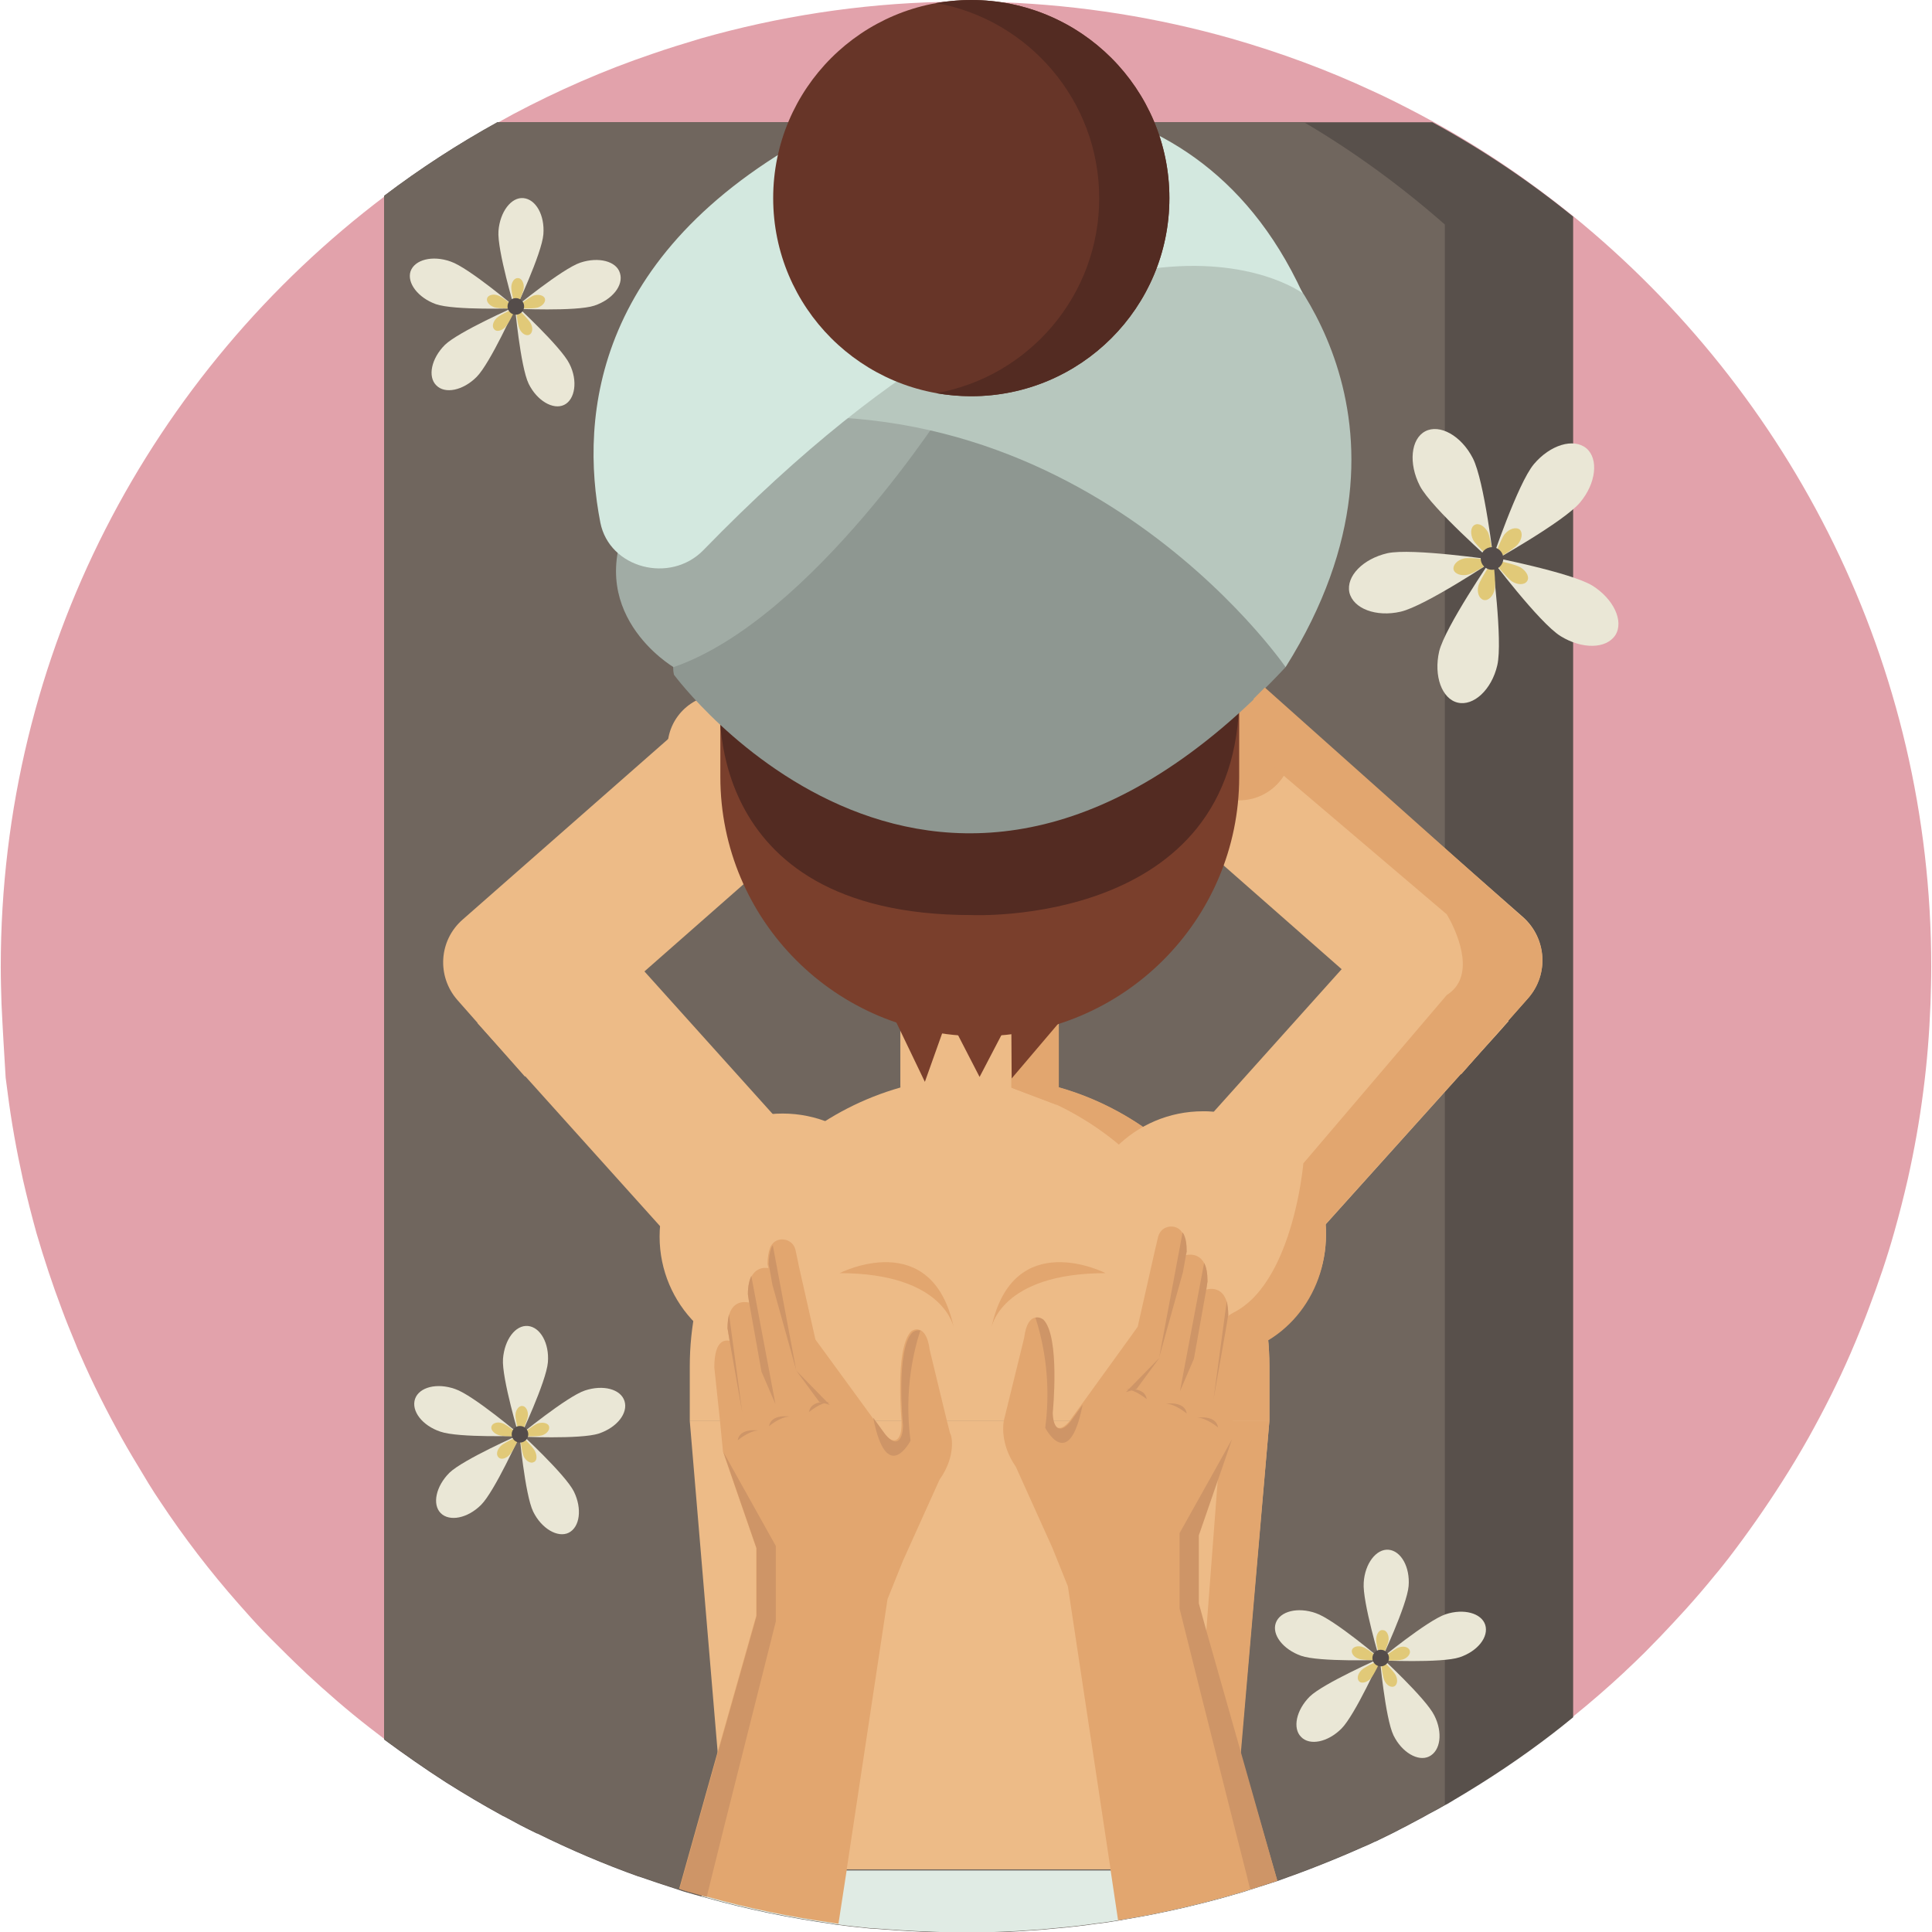 <svg xmlns="http://www.w3.org/2000/svg" viewBox="0 0 512 512" style="enable-background:new 0 0 512 512" xml:space="preserve"><style>.st8{fill:#e2a66f}.st11{fill:#edbb87}.st17{fill:#532b22}.st18{fill:#7a3f2c}.st36{fill:#ce9567}.st37{fill:#eae7d6}.st38{fill:#e1c978}.st39{fill:#544c4a}</style><g id="BULINE"><path id="XMLID_2172_" d="M511.8 256.2c0 3.3-.1 6.5-.2 9.8-.3 7.8-.9 15.5-1.9 23.1-1 7.9-2.4 15.7-4.1 23.3-1.1 4.8-2.3 9.5-3.6 14.1-1.9 6.8-4.2 13.5-6.7 20.1-1.1 3-2.3 5.9-3.5 8.8-.5 1.1-.9 2.2-1.4 3.3-3.3 7.6-7 14.9-11 22.1-2.3 4.1-4.7 8.1-7.2 12-4.4 6.9-9.1 13.6-14 20-1.2 1.5-2.4 3.1-3.7 4.6-2.5 3.1-5.1 6.1-7.7 9-2.2 2.4-4.4 4.8-6.7 7.2-1.4 1.4-2.8 2.9-4.2 4.3-1.7 1.7-3.4 3.3-5.1 4.9l-.3.3c-4.4 4.1-8.9 8-13.6 11.8-1 .8-2.1 1.7-3.1 2.5-.8.6-1.5 1.2-2.3 1.8-8.3 6.4-17 12.2-26 17.5l-1.5.9c-.2.1-.3.2-.5.3l-.6.3c-1.4.8-2.8 1.6-4.2 2.3-.5.3-1.1.6-1.6.9-1.1.6-2.1 1.1-3.2 1.7-.7.4-1.5.8-2.3 1.2-.8.4-1.5.8-2.3 1.2-1.6.8-3.1 1.5-4.7 2.3-.1 0-.2.1-.3.1-1 .5-2.1 1-3.1 1.4-7.4 3.3-15 6.3-22.7 9-1.5.5-3.1 1-4.7 1.5-.8.3-1.6.5-2.5.8-.5.2-1 .3-1.5.5-7 2.1-14 3.9-21.2 5.4-4.1.9-8.2 1.6-12.3 2.3-1.8.3-3.7.6-5.6.8-3.4.5-6.9.9-10.3 1.2-1.4.1-2.9.3-4.3.4-4.2.3-8.4.6-12.7.7-2.5.1-5 .1-7.5.1h-2.4c-6.5-.1-13-.4-19.5-.9-.9-.1-1.8-.1-2.7-.2h-.5c-2.9-.3-5.9-.6-8.8-1-.4 0-.9-.1-1.3-.2-11.5-1.6-22.7-3.9-33.7-7-.4-.1-.7-.2-1.1-.3-1.3-.4-2.6-.7-3.9-1.1-.7-.2-1.4-.4-2.2-.7-3.5-1.1-7-2.3-10.5-3.5h-.1c-9.2-3.3-18.1-7.1-26.8-11.4h-.1c-1.5-.7-3-1.5-4.4-2.2l-3.9-2.1c-.3-.2-.7-.3-1-.5-5.1-2.8-10-5.7-14.9-8.8-5.6-3.6-11-7.4-16.3-11.3l-3.9-3c-5.8-4.5-11.3-9.3-16.7-14.3l-.3-.3c-3.2-3-6.3-6.1-9.4-9.2-2.3-2.3-4.5-4.7-6.7-7.2-.5-.6-1.1-1.2-1.6-1.8-7.5-8.5-14.4-17.5-20.7-27-1.1-1.6-2.1-3.2-3.1-4.8-.4-.7-.8-1.3-1.2-2-2-3.3-4-6.6-5.9-10-4-7.2-7.7-14.5-11-22.1-.5-1.1-1-2.2-1.4-3.3-1.2-2.9-2.4-5.8-3.5-8.8-2.5-6.6-4.7-13.3-6.7-20.1-1.3-4.7-2.5-9.4-3.6-14.2C4.4 305 3 297.3 2 289.4c-.2-1.3-.3-2.5-.5-3.8C1.1 279 .7 272.5.4 266c-.1-3.2-.2-6.5-.2-9.8 0-83.5 40-157.6 101.9-204.3 9.5-7.2 19.5-13.7 30-19.5 1.3-.7 2.7-1.5 4-2.2 11.7-6.2 24-11.6 36.7-15.9 4.3-1.5 8.6-2.8 12.9-4.1 20.4-5.8 41.9-9.2 64-9.7h.1c2.1-.1 4.1-.1 6.2-.1 3.2 0 6.4.1 9.6.2 21 .8 41.3 4.1 60.7 9.6 12.9 3.7 25.4 8.3 37.4 13.9 4.2 1.9 8.3 4 12.3 6.1l3.9 2.1c13.1 7.2 25.4 15.6 36.9 24.9 57.9 47.1 95 118.7 95 199z" style="fill:#e2a2ab"/></g><g id="ICON_1_"><g id="XMLID_2055_"><path id="XMLID_2171_" d="M416.9 57.4v397.7c-1 .8-2.1 1.7-3.1 2.5-.8.6-1.5 1.2-2.3 1.8-8.3 6.4-17 12.2-26 17.5l-1.5.9c-.2.1-.3.2-.5.3l-.6.3c-1.4.8-2.8 1.6-4.2 2.3-.5.3-1.1.6-1.6.9-1.1.6-2.1 1.1-3.2 1.7-.7.4-1.5.8-2.3 1.2-.8.4-1.5.8-2.3 1.2-1.6.8-3.1 1.5-4.7 2.3-.1 0-.2.1-.3.1-1 .5-2.1 1-3.1 1.4-7.4 3.3-15 6.3-22.7 9-1.5.5-3.1 1-4.7 1.5-.8.3-1.6.5-2.5.8-.5.2-1 .3-1.5.5-7 2.1-14 3.9-21.2 5.4-4.1.9-8.2 1.6-12.3 2.3-1.8.3-3.7.6-5.6.8-3.4.5-6.9.9-10.3 1.2-1.4.1-2.9.3-4.3.4-4.2.3-8.4.6-12.7.7-2.5.1-5 .1-7.5.1h-2.4c-6.5-.1-13-.4-19.5-.9-.9-.1-1.8-.1-2.7-.2h-.5c-2.9-.3-5.9-.6-8.8-1-.4 0-.9-.1-1.3-.2-11.5-1.6-22.7-3.9-33.7-7-.4-.1-.7-.2-1.1-.3-1.3-.4-2.6-.7-3.9-1.1-.7-.2-1.4-.4-2.2-.7-3.5-1.1-7-2.3-10.5-3.5h-.1c-9.2-3.3-18.1-7.1-26.8-11.4h-.1c-1.5-.7-3-1.5-4.4-2.2l-3.9-2.1c-.3-.2-.7-.3-1-.5-5.1-2.8-10-5.7-14.9-8.8-5.6-3.6-11-7.4-16.3-11.3V51.9c9.5-7.2 19.5-13.7 30-19.5h247.8c13.4 7.3 25.7 15.6 37.3 25z" style="fill:#58504b"/><path id="XMLID_2170_" d="M382.9 59.5v418.8c-1.4.8-2.8 1.6-4.2 2.3-.5.3-1.1.6-1.6.9-1.1.6-2.1 1.1-3.2 1.7-.7.4-1.5.8-2.3 1.2-.8.4-1.5.8-2.3 1.2-1.6.8-3.1 1.5-4.7 2.3-.1 0-.2.1-.3.1-1 .5-2.1 1-3.1 1.4-7.4 3.3-15 6.3-22.7 9-1.5.5-3.1 1-4.7 1.5-.8.3-1.6.5-2.5.8-.5.2-1 .3-1.5.5-7 2.1-14 3.9-21.2 5.4-4.1.9-8.2 1.6-12.3 2.3-1.8.3-3.7.6-5.6.8-3.4.5-6.9.9-10.3 1.2-1.4.1-2.9.3-4.3.4-4.2.3-8.4.6-12.7.7-2.5.1-5 .1-7.5.1h-2.4c-6.5-.1-13-.4-19.5-.9-.9-.1-1.8-.1-2.7-.2h-.5c-2.9-.3-5.9-.6-8.8-1-.4 0-.9-.1-1.3-.2-11.5-1.6-22.7-3.9-33.7-7-.4-.1-.7-.2-1.1-.3-1.3-.4-2.6-.7-3.9-1.1-.7-.2-1.4-.4-2.2-.7-3.5-1.1-7-2.3-10.5-3.5h-.1c-9.2-3.3-18.1-7.1-26.8-11.4h-.1c-1.5-.7-3-1.5-4.4-2.2l-3.9-2.1c-.3-.2-.7-.3-1-.5-5.1-2.8-10-5.7-14.9-8.8-5.6-3.6-11-7.4-16.3-11.3v-409c9.5-7.2 19.5-13.7 30-19.5h213.8c13.4 7.9 25.8 17 37.3 27.1z" style="fill:#70665e"/><g id="XMLID_2157_"><path id="XMLID_2169_" class="st37" d="M406.5 123c-4.3 5.1-11.3 26-11.3 26s19.2-10.7 23.5-15.8c4.3-5.1 5-11.6 1.7-14.4-3.4-2.8-9.6-.9-13.9 4.2z"/><path id="XMLID_2168_" class="st37" d="M376.3 128.8c3.1 5.9 19.6 20.4 19.6 20.4s-2.5-21.8-5.6-27.8-8.8-9.1-12.6-7.1-4.5 8.5-1.4 14.5z"/><path id="XMLID_2167_" class="st37" d="M371.2 162.1c6.5-1.5 24.8-13.7 24.8-13.7s-21.8-3.2-28.3-1.8c-6.5 1.5-11 6.1-10.1 10.4 1 4.3 7.1 6.6 13.6 5.1z"/><path id="XMLID_2166_" class="st37" d="M396.8 176.3c1.5-6.5-1.4-28.3-1.4-28.3s-12.4 18.1-14 24.6c-1.5 6.5.7 12.6 4.9 13.6s9-3.4 10.5-9.9z"/><path id="XMLID_2165_" class="st37" d="M422 155.2c-5.7-3.5-27.3-7.7-27.3-7.7s13.2 17.6 18.9 21.1c5.7 3.5 12.1 3.4 14.5-.3 2.3-3.7-.5-9.6-6.1-13.1z"/><g id="XMLID_2159_"><path id="XMLID_2164_" class="st38" d="M398.8 141.5c-1.2 1.4-3.1 7.2-3.1 7.2s5.3-3 6.5-4.4c1.2-1.4 1.4-3.2.5-4-1-.7-2.7-.2-3.9 1.2z"/><path id="XMLID_2163_" class="st38" d="M390.4 143.1c.9 1.6 5.4 5.6 5.4 5.6s-.7-6-1.5-7.7c-.9-1.6-2.4-2.5-3.5-1.9s-1.2 2.4-.4 4z"/><path id="XMLID_2162_" class="st38" d="M389 152.3c1.8-.4 6.8-3.8 6.8-3.8s-6-.9-7.8-.5c-1.8.4-3 1.7-2.8 2.9.3 1.2 2 1.8 3.8 1.4z"/><path id="XMLID_2161_" class="st38" d="M396.1 156.2c.4-1.8-.4-7.8-.4-7.8s-3.4 5-3.9 6.8.2 3.5 1.4 3.8c1.2.3 2.5-1 2.9-2.8z"/><path id="XMLID_2160_" class="st38" d="M403 150.4c-1.6-1-7.5-2.1-7.5-2.1s3.7 4.8 5.2 5.8c1.6 1 3.4.9 4-.1.7-1-.1-2.6-1.7-3.6z"/></g><circle id="XMLID_2158_" class="st39" cx="395.4" cy="148" r="3"/></g><g id="XMLID_2144_"><path id="XMLID_2156_" class="st37" d="M155 368.5c-4.8 1.6-17.7 12.2-17.7 12.2s16.6.8 21.4-.8c4.8-1.6 7.8-5.4 6.8-8.6-1-3.2-5.7-4.4-10.5-2.8z"/><path id="XMLID_2155_" class="st37" d="M133.3 360.1c-.4 5 4.4 21 4.4 21s7.1-15 7.5-20.1c.4-5-2-9.3-5.3-9.6s-6.2 3.6-6.6 8.7z"/><path id="XMLID_2154_" class="st37" d="M116.7 379.4c4.8 1.7 21.4 1.1 21.4 1.1s-12.7-10.8-17.5-12.4c-4.8-1.7-9.5-.5-10.6 2.6-1.1 3.2 1.9 7.1 6.7 8.7z"/><path id="XMLID_2153_" class="st37" d="M127.5 398.8c3.6-3.6 10.4-18.7 10.4-18.7s-15.2 6.7-18.8 10.2c-3.6 3.6-4.6 8.4-2.3 10.7 2.3 2.3 7.1 1.4 10.7-2.2z"/><path id="XMLID_2152_" class="st37" d="M152.1 395.3c-2.2-4.5-14.5-15.8-14.5-15.8s1.5 16.6 3.7 21.1 6.5 7 9.4 5.6c3-1.5 3.6-6.4 1.4-10.9z"/><g id="XMLID_2146_"><path id="XMLID_2151_" class="st38" d="M142.6 377.2c-1.3.4-4.9 3.4-4.9 3.4s4.6.2 5.9-.2 2.2-1.5 1.9-2.4c-.2-.8-1.5-1.2-2.9-.8z"/><path id="XMLID_2150_" class="st38" d="M136.6 374.9c-.1 1.4 1.2 5.8 1.2 5.8s2-4.2 2.1-5.5c.1-1.4-.6-2.6-1.5-2.6-.8-.1-1.7.9-1.8 2.3z"/><path id="XMLID_2149_" class="st38" d="M132.1 380.3c1.3.5 5.9.3 5.9.3s-3.5-3-4.8-3.4c-1.3-.5-2.6-.1-2.9.7-.4.8.4 1.9 1.8 2.4z"/><path id="XMLID_2148_" class="st38" d="M135 385.6c1-1 2.9-5.2 2.9-5.2s-4.2 1.8-5.2 2.8c-1 1-1.3 2.3-.6 3 .6.7 1.9.4 2.9-.6z"/><path id="XMLID_2147_" class="st38" d="M141.8 384.6c-.6-1.3-4-4.4-4-4.4s.4 4.6 1 5.8 1.8 1.9 2.6 1.5c.9-.3 1-1.6.4-2.9z"/></g><circle id="XMLID_2145_" class="st39" cx="137.8" cy="380.1" r="2.2"/></g><g id="XMLID_2131_"><path id="XMLID_2143_" class="st37" d="M383.1 427.8c-4.8 1.6-17.7 12.2-17.7 12.2s16.6.8 21.4-.8c4.8-1.6 7.8-5.4 6.8-8.6-1-3.1-5.7-4.4-10.5-2.8z"/><path id="XMLID_2142_" class="st37" d="M361.4 419.4c-.4 5 4.4 21 4.4 21s7.1-15 7.5-20.1c.4-5-2-9.3-5.3-9.6s-6.3 3.7-6.6 8.7z"/><path id="XMLID_2141_" class="st37" d="M344.8 438.8c4.8 1.7 21.4 1.1 21.4 1.1s-12.7-10.8-17.5-12.4c-4.8-1.7-9.5-.5-10.6 2.6s1.9 7 6.7 8.7z"/><path id="XMLID_2140_" class="st37" d="M355.5 458.1c3.6-3.6 10.4-18.7 10.4-18.7s-15.2 6.7-18.8 10.2c-3.6 3.6-4.6 8.4-2.3 10.7 2.3 2.4 7.1 1.4 10.7-2.2z"/><path id="XMLID_2139_" class="st37" d="M380.1 454.6c-2.2-4.5-14.5-15.8-14.5-15.8s1.5 16.6 3.7 21.1 6.5 7 9.4 5.6c3.1-1.5 3.7-6.4 1.4-10.9z"/><g id="XMLID_2133_"><path id="XMLID_2138_" class="st38" d="M370.7 436.6c-1.3.4-4.9 3.4-4.9 3.4s4.6.2 5.9-.2c1.3-.4 2.2-1.5 1.9-2.4-.3-.9-1.6-1.3-2.9-.8z"/><path id="XMLID_2137_" class="st38" d="M364.7 434.3c-.1 1.4 1.2 5.8 1.2 5.8s2-4.2 2.1-5.5c.1-1.4-.6-2.6-1.5-2.6-.9-.2-1.7.9-1.8 2.3z"/><path id="XMLID_2136_" class="st38" d="M360.1 439.6c1.3.5 5.9.3 5.9.3s-3.5-3-4.8-3.4c-1.3-.5-2.6-.1-2.9.7-.3.9.5 2 1.8 2.4z"/><path id="XMLID_2135_" class="st38" d="M363.1 445c1-1 2.9-5.2 2.9-5.2s-4.2 1.8-5.2 2.8c-1 1-1.3 2.3-.6 3 .6.6 1.9.3 2.9-.6z"/><path id="XMLID_2134_" class="st38" d="M369.9 444c-.6-1.3-4-4.4-4-4.4s.4 4.6 1 5.8c.6 1.3 1.8 1.9 2.6 1.5s1-1.7.4-2.9z"/></g><circle id="XMLID_2132_" class="st39" cx="365.9" cy="439.4" r="2.2"/></g><g id="XMLID_2118_"><path id="XMLID_2130_" class="st37" d="M153.8 69.6c-4.8 1.6-17.7 12.2-17.7 12.2s16.6.8 21.4-.8 7.8-5.4 6.8-8.6c-.9-3.2-5.7-4.4-10.5-2.8z"/><path id="XMLID_2129_" class="st37" d="M132.1 61.2c-.4 5 4.4 21 4.4 21s7.1-15 7.5-20.1-2-9.3-5.3-9.6c-3.2-.3-6.2 3.6-6.6 8.7z"/><path id="XMLID_2128_" class="st37" d="M115.5 80.6c4.8 1.7 21.4 1.1 21.4 1.1s-12.7-10.8-17.5-12.4c-4.8-1.7-9.5-.5-10.6 2.6-1 3.1 2 7 6.7 8.7z"/><path id="XMLID_2127_" class="st37" d="M126.3 99.9c3.6-3.6 10.4-18.7 10.4-18.7s-15.2 6.7-18.8 10.2c-3.6 3.6-4.6 8.4-2.3 10.7 2.3 2.4 7.1 1.4 10.7-2.2z"/><path id="XMLID_2126_" class="st37" d="M150.9 96.4c-2.2-4.5-14.5-15.8-14.5-15.8s1.5 16.6 3.7 21.1 6.5 7 9.4 5.6 3.7-6.4 1.4-10.9z"/><g id="XMLID_2120_"><path id="XMLID_2125_" class="st38" d="M141.5 78.3c-1.3.4-4.9 3.4-4.9 3.4s4.6.2 5.9-.2c1.3-.4 2.2-1.5 1.9-2.4-.3-.8-1.6-1.2-2.9-.8z"/><path id="XMLID_2124_" class="st38" d="M135.5 76c-.1 1.4 1.2 5.8 1.2 5.8s2-4.2 2.1-5.5c.1-1.4-.6-2.6-1.5-2.6-.9-.1-1.7.9-1.8 2.3z"/><path id="XMLID_2123_" class="st38" d="M130.9 81.4c1.3.5 5.9.3 5.9.3s-3.5-3-4.8-3.4c-1.3-.5-2.6-.1-2.9.7-.3.9.5 1.9 1.8 2.4z"/><path id="XMLID_2122_" class="st38" d="M133.9 86.7c1-1 2.9-5.2 2.9-5.2s-4.2 1.8-5.2 2.8c-1 1-1.3 2.3-.6 3 .6.7 1.9.4 2.9-.6z"/><path id="XMLID_2121_" class="st38" d="M140.7 85.8c-.6-1.3-4-4.4-4-4.4s.4 4.6 1 5.8c.6 1.3 1.8 1.9 2.6 1.5s1-1.7.4-2.9z"/></g><circle id="XMLID_2119_" class="st39" cx="136.7" cy="81.2" r="2.2"/></g><path id="XMLID_2117_" class="st11" d="M139.1 285.3 121.2 265c-5.5-6.3-4.9-15.8 1.4-21.3l66.7-58.6 27.8 31.6-78 68.6z"/><path id="XMLID_2116_" class="st11" d="m405 264.5-5.3 6-3.1 3.5-9.4 10.7-.1-.1-12.2-10.8-19.4-17-46.3-40.7 18.6-21.1 9.2-10.5 66.7 58.6c6.2 5.6 6.8 15.1 1.3 21.4z"/><path id="XMLID_2115_" class="st18" d="M163.2 124.5c0 53.3 43.1 90.5 96.3 90.5s96.6-37.2 96.6-90.5S312.9 28 259.6 28s-96.4 43.2-96.4 96.5z"/><circle id="XMLID_2114_" class="st8" cx="328.4" cy="198.1" r="14"/><g id="XMLID_2111_"><path id="XMLID_2113_" class="st11" d="M259.6 308.5c-11.6 0-21-9.4-21-21v-37.9h41.9v37.9c.1 11.6-9.3 21-20.9 21z"/><path id="XMLID_2112_" class="st11" d="M336.4 376.6H182.8v-14.5c0-42.4 34.4-76.8 76.8-76.8s76.8 34.4 76.8 76.8v14.5z"/></g><g id="XMLID_2108_"><path id="XMLID_2110_" class="st8" d="M280.6 249.6V288.3c0 1.5-.3 3-.6 4.5l-11.9-4.5V249.6h12.5z"/><path id="XMLID_2109_" class="st8" d="M336.4 362.1v14.5h-12.5v-14.5c0-21.2-8.6-40.4-22.5-54.3-6.2-6.2-13.5-11.3-21.5-15.1l-11.9-4.5v-2.5c4.3.5 8.5 1.3 12.5 2.4 12.8 3.6 24.2 10.5 33.4 19.6 13.9 14 22.5 33.2 22.5 54.4z"/></g><circle id="XMLID_2107_" class="st11" cx="190.9" cy="198.1" r="14"/><path id="XMLID_2106_" class="st18" d="M259.6 274.6c-38 0-68.7-30.8-68.7-68.7v-76.1c0-25.9 21-46.8 46.8-46.8h43.9c25.9 0 46.8 21 46.8 46.8v76.1c0 37.9-30.8 68.7-68.8 68.7z"/><path id="XMLID_2105_" class="st18" d="M257.4 127.5s-29.4 33.8-66.5 49.2l-14-46.3 20.2-57.3 54.4-13.5 62.9 10.1 22 34.3-8 72.8s-60.7-39-71-49.3z"/><path id="XMLID_2104_" class="st17" d="M190.9 184.2s-6.6 58.3 66.5 58.3c0 0 71 3.4 71-58.3H190.9z"/><path id="XMLID_2103_" d="M178.6 178.8s70.6 95.9 162.1-2c0 0-24.1-65.6-98.4-65.6 0 0-68.1 48.3-63.7 67.6z" style="fill:#8e9791"/><path id="XMLID_2102_" d="M251.5 106.7s-36.1 57.3-73 70.1c0 0-25.1-14.7-10.9-41.2.1 0 54-50.5 83.9-28.9z" style="fill:#a1aca5"/><path id="XMLID_2101_" d="M336.4 66.1s45.9 44.4 4.3 110.7c0 0-57.4-83.7-157.8-63.1-.1 0 103.8-79.6 153.5-47.6z" style="fill:#b7c7be"/><path id="XMLID_2100_" d="M159.1 138.5c-5.5-28.2-1.8-72.9 60-104.8 2.7-1.4 5.5-2.5 8.4-3.2 18.7-5.1 87.4-18.7 117.7 47.2 0 0-53.7-40-158.8 68.1-8.8 9-24.9 4.8-27.3-7.3z" style="fill:#d3e8df"/><g id="XMLID_2097_"><circle id="XMLID_2099_" cx="257.4" cy="52.5" r="52.5" style="fill:#673528"/><path id="XMLID_2098_" class="st17" d="M309.9 52.5c0 29-23.5 52.5-52.5 52.5-3.2 0-6.3-.3-9.3-.8 24.6-4.4 43.2-25.9 43.2-51.7 0-25.8-18.7-47.3-43.2-51.7 3-.5 6.1-.8 9.3-.8 29 0 52.5 23.5 52.5 52.5z"/></g><path id="XMLID_2096_" class="st18" d="m234.1 263.8 11 22.9 6.2-17.4 8.3 16.1 8.4-16.1.1 16.5 18.7-22z"/><path id="XMLID_2095_" class="st11" d="M336.4 376.6 326 495.4H192.8l-10-118.8z"/><path id="XMLID_2094_" class="st11" d="M211.6 334.3c-8.6 7.8-22 7.1-29.7-1.6l-55.4-61.6 31.3-28.1 55.4 61.6c7.8 8.6 7.1 21.9-1.6 29.7z"/><path id="XMLID_2093_" class="st8" d="m336.4 376.6-10.2 118.6h-11.3l9-118.6z"/><circle id="XMLID_2092_" class="st11" cx="207.4" cy="327.7" r="32.6"/><path id="XMLID_2091_" class="st11" d="m399.8 270.6-3.1 3.5-9.6 10.6-35.8 39.8-6.9 7.7c-2.1 2.3-4.5 4-7.2 5.2-7.3 3.2-16.2 2.1-22.5-3.6-8.6-7.8-9.4-21.1-1.6-29.7l8.4-9.3 34-37.9 13-14.4 18.7 16.8 12.6 11.3z"/><path id="XMLID_2090_" class="st11" d="M351.4 327.2c0 16.6-12.5 30.4-28.6 32.3-1.3.2-2.6.2-4 .2-18 0-32.6-14.6-32.6-32.6s14.6-32.6 32.6-32.6c.9 0 1.7 0 2.6.1 9.9.8 18.6 6 24.1 13.7 3.2 4.6 5.3 10.1 5.8 16 .1 1.1.1 2 .1 2.9z"/><path id="XMLID_2089_" class="st8" d="m405 264.5-5.3 6-3.1 3.5-9.4 10.7-.1-.1-35.8 39.8c.1.9.1 1.8.1 2.7 0 16.6-11.5 30.4-27.6 32.3-1.8-4.3-1.1-9.4 3-11.5 4.4-2.2 7.7-6.1 10.3-10.7 6.9-12.2 8.3-28.9 8.3-28.9l29.4-34.5 8.6-10.1c1.9-1.2 3.1-2.8 3.7-4.6 2.4-7-3.7-16.8-3.7-16.8l-54.8-46.6 3.7-10.6 2.9-2.9 68.3 60.9c6.4 5.6 7 15.1 1.5 21.4z"/><path id="XMLID_2088_" d="M333.8 499.9c-.8.3-1.6.5-2.5.8-.5.2-1 .3-1.5.5-7 2.1-14 3.9-21.2 5.4-4.1.9-8.2 1.6-12.3 2.3-1.8.3-3.7.6-5.6.8-3.4.5-6.9.9-10.3 1.2-1.4.1-2.9.3-4.3.4-4.2.3-8.4.6-12.7.7-2.5.1-5 .1-7.5.1h-2.4c-6.5-.1-13-.4-19.5-.9-.9-.1-1.8-.1-2.7-.2h-.5c-2.9-.3-5.9-.6-8.8-1-.4 0-.9-.1-1.3-.2-11.5-1.6-22.7-3.9-33.7-7-.4-.1-.7-.2-1.1-.3.5-1.1 1.2-2.1 1.9-2.9 2.2-2.4 5.3-3.9 8.8-3.9h127.7c2.1 0 4.1.6 5.8 1.5 1.6.6 2.8 1.6 3.7 2.7z" style="fill:#e0ebe4"/><g id="XMLID_2073_"><path id="XMLID_2087_" class="st8" d="M338.5 498.4c-1.5.5-3.1 1-4.7 1.5-.8.3-1.6.5-2.5.8-.5.2-1 .3-1.5.5-7 2.1-14 3.9-21.2 5.4-4.1.9-8.2 1.6-12.3 2.3l-2-13.4v-.2L283 420.4l-4.1-10.2-9.7-21.5c-4.4-6.3-3.2-12-3.2-12v-.1l5.4-22c.5-3.9 1.7-5.1 2.8-5.4 1.1-.3 2.1.5 2.1.5 4.5 4.5 2.5 24.6 2.5 24.6v1.2c0 .2 0 .3.1.5 0 .1 0 .2.1.3 0 .1 0 .2.1.3v.1c.1.3.2.5.3.7l.3.6c0 .1.1.1.2.2s.1.1.2.1c0 0 .1.1.2.1H280.6c.3.1.7 0 1.2-.3.1 0 .2-.1.3-.2.1-.1.3-.2.4-.3l.3-.3.3-.3.1-.1c.1-.1.2-.2.3-.4.1-.1.2-.2.3-.4l2.9-4 13.3-18.4 1.5-2.1 4.4-19.5 1-4.3c.3-1.1 1-2 1.9-2.4 1.5-.7 3.4-.4 4.4 1.1.1.2.3.4.4.7.4 1 .7 2.5.7 4.4l-.2.9-.1.7-.7 3.8-1.9 10.4-1.1 6.4-1.5 4.3-6.3 18.4-1 2.8-.8 5.3-.4 2.6-.1.4-1.3 8.5-1.6 10.6 7.7-10.6 3-4.2 9.4-12.9.6-2.6.2-.7.1-.3.8-3.4 2.9-12.7.7-3.3.5-2.1.4-1.7.1-.1c.2-.1.5-.2.8-.3 1.4-.3 3.8.1 4 6.1V358.8l-1.8 17.5-.5 4.8-3.2 9.3-.7 2-4.9 14.2v18l1.9 6.9 9.2 32.4 10 34.5z"/><path id="XMLID_2086_" class="st8" d="m320 339.6-.3 2-3.3 18.5-.2 1.2-.1.6-8.8 25.5h-20.1l6.2-8.6 13.9-19.1 3.4-15.1 2.7-11.7s.4-.2 1-.3c.4-.1.9-.1 1.4-.1 1.1.1 2.4.6 3.3 2.2.6 1.1.9 2.7.9 4.9z"/><path id="XMLID_2085_" class="st8" d="m325.5 348.5-.6 3.6-3.3 18.7-1.4 4.2-7.4 21.4h-20.1l6.5-8.9 1.9-2.6 11.7-16.1 2.4-10.7 3.7-16.1s.4-.2.9-.3c1.4-.3 4.2-.4 5.3 3.3.2.8.4 2 .4 3.5z"/><path id="XMLID_2084_" class="st8" d="m296.5 385.7 19.5 10.6-17.7 24.1-9-19.6z"/><path id="XMLID_2082_" class="st36" d="m314.5 331.7-.2.9-.8 4.5-6.3 22.6 6.2-33.1c.1.2.3.4.4.7.5 1.1.7 2.5.7 4.4z"/><path id="XMLID_2081_" class="st36" d="m320 339.6-.3 2-3.3 18.5-3.7 8.6 6.4-34c.6 1.1.9 2.7.9 4.9z"/><path id="XMLID_2080_" class="st36" d="m325.5 348.5-.6 3.6-3.3 18.7 3.5-26c.2 1 .4 2.2.4 3.7z"/><path id="XMLID_2079_" class="st36" d="m307.3 359.8-8.9 9.1 2.8-.8z"/><path id="XMLID_2078_" class="st36" d="M309 372s5-.8 5.5 2.6c0 0-3.1-2.6-5.5-2.6z"/><path id="XMLID_2077_" class="st36" d="M298.4 368.2s5-.8 5.5 2.6c0 0-3.1-2.6-5.5-2.6z"/><path id="XMLID_2076_" class="st36" d="M317.3 375.7s5-.8 5.5 2.6c0 0-3.1-2.6-5.5-2.6z"/><path id="XMLID_2075_" class="st36" d="M286.9 372.3c-3.6 18.3-9.9 6.1-9.9 6.1 1.8-13.6-1-24.3-2.6-29.2 1.1-.3 2.1.5 2.1.5 4.5 4.5 2.5 24.6 2.5 24.6v.4c.2 4.5 2.4 5.2 5 1.6l2.9-4z"/><path id="XMLID_2074_" class="st36" d="M338.5 498.4c-1.5.5-3.1 1-4.7 1.5-.8.3-1.6.5-2.5.8l-.9-3.7-3.3-13-8.8-34.9-5.7-22.8v-20l10.4-18.6 3.5-6.3-3.2 9.3-.7 2-4.9 14.2v18l1.9 6.9 9.2 32.4 9.7 34.2z"/></g><g id="XMLID_2058_"><path id="XMLID_2072_" class="st8" d="m249 392.1-9.7 21.5-4.1 10.2-10.8 71.5v.2l-2.2 14.3c-.4 0-.9-.1-1.3-.2-11.5-1.6-22.7-3.9-33.7-7-.4-.1-.7-.2-1.1-.3-1.3-.4-2.6-.7-3.9-1.1-.7-.2-1.4-.4-2.2-.7l10.2-36.3 10.2-36v-18l-5.6-16.2-3.2-9.3-.8-8.2-1.5-14.1c0-3.9.8-5.8 1.8-6.6.7-.6 1.6-.6 2.2-.5.4.1.7.2.8.3.1 0 .1.1.1.1l.4 1.9 4.1 17.9.2 1 .5 2.4.1.3.8 3.4 9.4 12.9 3 4.2 7.7 10.6-1.6-10.6-1.3-8.5-.1-.4-.4-2.6-.8-5.3-2.2-6.3-5.6-16.4-1-2.9-1.1-6.4-1.9-10.4-.4-2.1-.4-2.5-.2-.9c0-1.9.3-3.3.7-4.4.1-.2.2-.5.4-.7 1.6-2.4 5.6-1.7 6.3 1.3l.6 2.8.3 1.5 4.4 19.5 2.2 3 12.7 17.4.7 1 2.2 3c2.6 3.6 4.9 2.9 5-1.6v-1.4c0-.4-.1-.9-.1-1.5 0-.4-.1-.9-.1-1.4-.3-6.1-.5-17.4 2.8-20.7 0 0 1-.8 2.1-.4 1.1.3 2.3 1.6 2.8 5.4l4.5 18.6.9 3.5c.4.3 1.7 5.9-2.8 12.2z"/><path id="XMLID_2071_" class="st8" d="m198.2 343 .3 2 3.3 18.5.2 1.2.1.6 8.8 25.5H231l-6.2-8.6-13.8-19-3.4-15.1-2.7-11.7s-.4-.2-1-.3c-.4-.1-.9-.1-1.4-.1-1.1.1-2.4.6-3.3 2.2-.6 1-1 2.6-1 4.8z"/><path id="XMLID_2070_" class="st8" d="m192.8 352 .6 3.6 3.3 18.7 1.4 4.2 7.4 21.4h20.1l-6.5-8.9-1.9-2.6-11.7-16.1-2.4-10.7-3.7-16.1s-.4-.2-.9-.3c-1.4-.3-4.2-.4-5.3 3.3-.2.7-.4 1.9-.4 3.5z"/><path id="XMLID_2069_" class="st8" d="m221.7 389.1-19.4 10.6 17.7 24.1 9-19.6z"/><path id="XMLID_2067_" class="st36" d="m203.7 335.1.2.9.8 4.5 6.3 22.6-6.2-33.1c-.1.2-.3.4-.4.7-.4 1.1-.7 2.5-.7 4.4z"/><path id="XMLID_2066_" class="st36" d="m198.2 343 .3 2 3.3 18.5 3.7 8.6-6.4-34c-.5 1.1-.9 2.7-.9 4.9z"/><path id="XMLID_2065_" class="st36" d="m192.8 352 .6 3.6 3.3 18.7-3.5-26c-.2.9-.4 2.1-.4 3.7z"/><path id="XMLID_2064_" class="st36" d="m211 363.2 8.9 9.1-2.8-.8z"/><path id="XMLID_2063_" class="st36" d="M209.3 375.4s-5-.8-5.5 2.6c-.1 0 3-2.6 5.5-2.6z"/><path id="XMLID_2062_" class="st36" d="M219.9 371.6s-5-.8-5.5 2.6c0 0 3.1-2.6 5.5-2.6z"/><path id="XMLID_2061_" class="st36" d="M201 379.1s-5-.8-5.5 2.6c0 0 3.1-2.6 5.5-2.6z"/><path id="XMLID_2060_" class="st36" d="M231.4 375.7c3.6 18.3 9.9 6.1 9.9 6.1-1.8-13.6 1-24.3 2.6-29.2-1.1-.3-2.1.5-2.1.5-4.5 4.5-2.5 24.6-2.5 24.6v.4c-.2 4.5-2.4 5.2-5 1.6l-2.9-4z"/><path id="XMLID_2059_" class="st36" d="M205.6 409.7v20l-13.6 54-3.9 15.7-.8 3.3c-.4-.1-.7-.2-1.1-.3-1.3-.4-2.6-.7-3.9-1.1-.7-.2-1.4-.4-2.2-.7l10.2-36.3 10.2-36v-18l-5.6-16.2-3.2-9.3 13.9 24.9z"/></g><path id="XMLID_2057_" class="st8" d="M222.5 337.4s24.6-12.6 30.3 14.6c0 0-2.3-14.6-30.3-14.6z"/><path id="XMLID_2056_" class="st8" d="M293 337.4s-24.6-12.6-30.3 14.6c0 0 2.3-14.6 30.3-14.6z"/></g></g></svg>